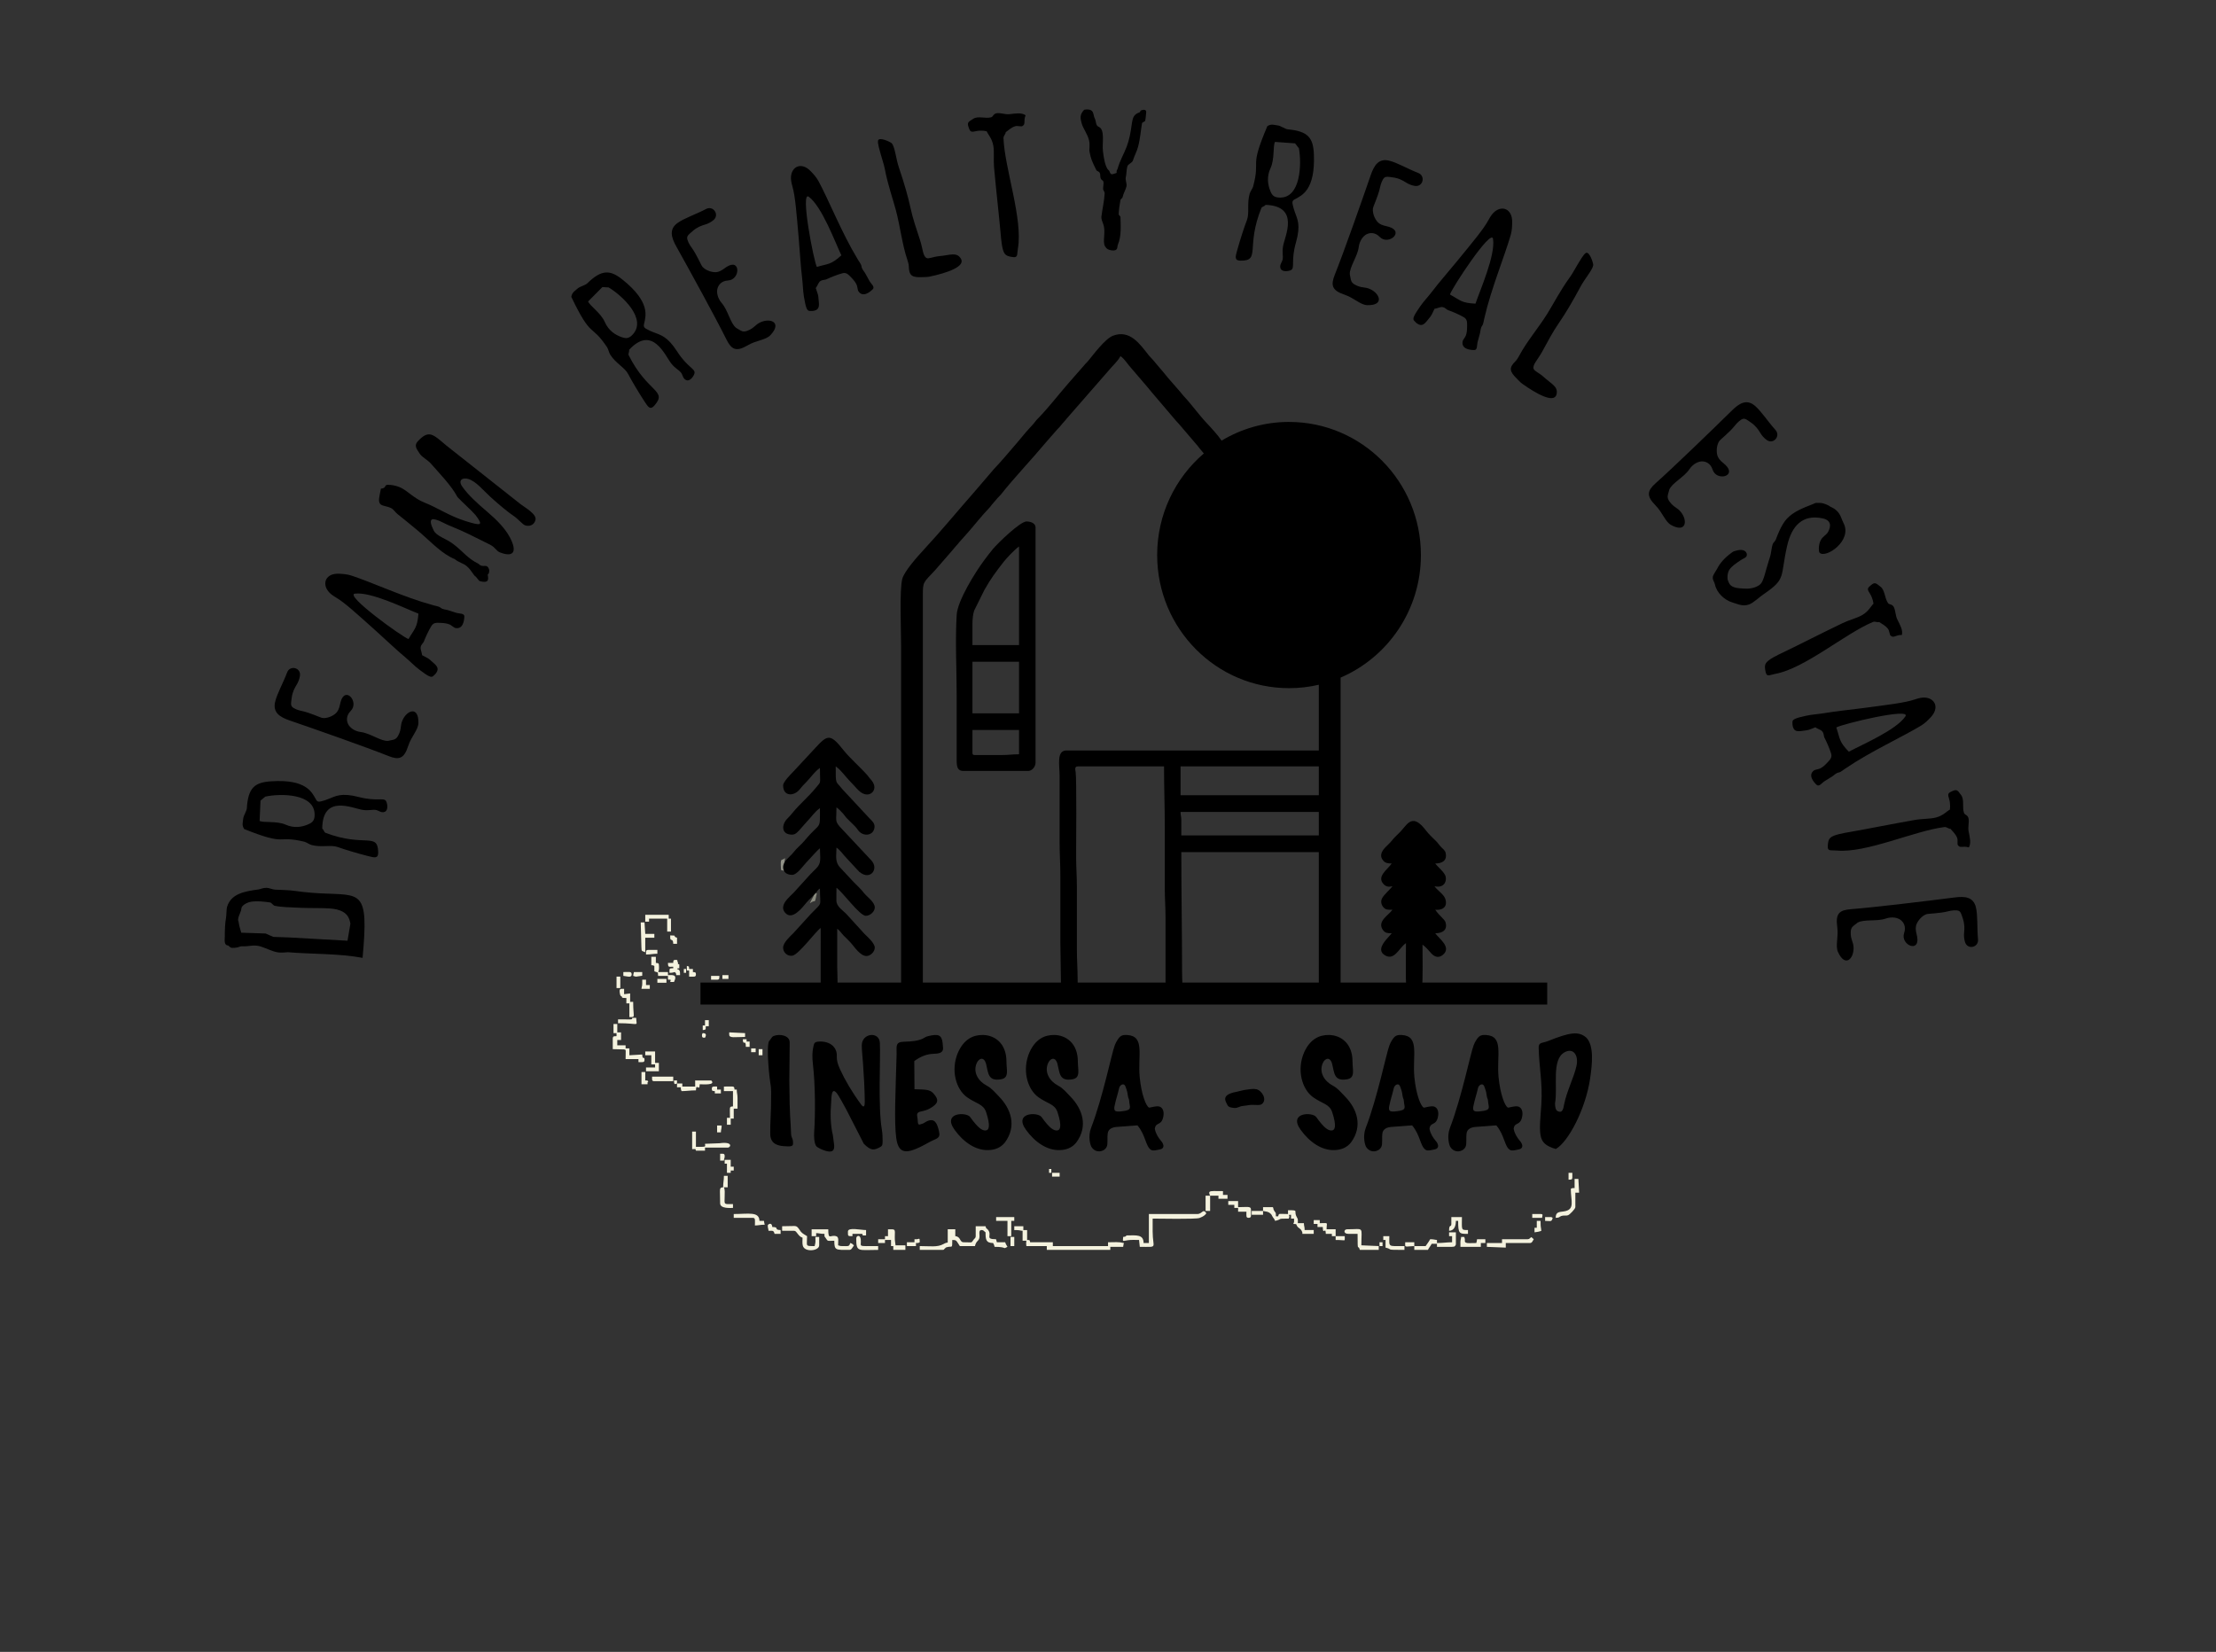 <svg width="224" height="167" viewBox="0 0 224 167" fill="none" xmlns="http://www.w3.org/2000/svg">
<rect x="0" y="0" width="224" height="167" fill="#333333" stroke="none"/>
<path fill-rule="evenodd" clip-rule="evenodd" d="M80.43 87.751L79.219 87.779L79.349 86.742C79.011 87.121 78.855 86.515 78.951 87.954C79.259 88.018 79.302 88.106 79.595 88.052C80.115 87.957 80.209 87.868 80.43 87.751Z" fill="#919287"/>
<path fill-rule="evenodd" clip-rule="evenodd" d="M86.532 91.635C87.037 92.046 86.512 92.02 87.663 92.082C88.204 90.924 88.191 91.466 87.586 90.762L87.675 91.745L86.532 91.635Z" fill="black"/>
<path fill-rule="evenodd" clip-rule="evenodd" d="M86.856 87.685C87.334 88.029 86.058 88.373 87.869 87.933C87.97 87.477 88.103 88.016 87.959 87.372C87.846 86.868 87.818 86.922 87.65 86.658L87.677 87.729L86.856 87.685H86.856Z" fill="black"/>
<path fill-rule="evenodd" clip-rule="evenodd" d="M81.861 91.313C82.537 90.837 82.287 91.553 82.564 90.34C81.019 89.332 82.089 90.153 81.69 90.384C82.572 90.369 82.258 90.45 81.861 91.313Z" fill="#898A7E"/>
<path fill-rule="evenodd" clip-rule="evenodd" d="M130.3 42.657C137.662 42.657 143.63 48.682 143.63 56.114C143.63 61.68 140.284 66.456 135.512 68.504V99.334H156.397V101.558H70.806V99.334H91.084V65.215C91.084 63.699 90.912 59.614 91.207 58.516C91.412 57.754 92.723 56.282 93.38 55.573C95.156 53.658 96.819 51.63 98.544 49.669L100.481 47.407C101.315 46.542 102.078 45.589 102.873 44.685L103.637 43.77C103.904 43.449 104.192 43.16 104.468 42.845C104.633 42.657 104.658 42.575 104.847 42.385C105.94 41.283 106.97 39.922 108.001 38.745L109.57 36.955C109.723 36.757 109.821 36.698 109.972 36.517C110.478 35.908 111.708 34.239 112.507 33.94C114.227 33.295 115.222 34.788 116.134 35.938C116.272 36.112 116.399 36.201 116.537 36.375L117.304 37.287C117.591 37.591 117.824 37.929 118.103 38.244L119.277 39.589C119.438 39.771 119.479 39.857 119.658 40.047C120.474 40.913 121.157 41.902 121.975 42.769C122.451 43.274 123.101 43.983 123.484 44.547C125.478 43.347 127.809 42.656 130.3 42.656L130.3 42.657ZM98.298 76.103V73.802H103.007V76.256C102.329 76.256 101.951 76.333 101.26 76.333H98.526C98.351 76.333 98.298 76.279 98.298 76.103ZM98.298 72.116V66.902H103.007V72.116H98.298ZM104.678 73.088L104.678 73.087V72.894L104.678 72.893V53.331C104.678 52.896 104.185 52.718 103.766 52.718C103.115 52.718 100.837 54.939 100.371 55.5C100.039 55.901 99.786 56.237 99.47 56.661C98.616 57.808 96.793 60.708 96.706 62.15C96.543 64.83 96.703 67.528 96.703 70.275L96.703 76.486C96.702 77.245 96.64 77.943 97.387 77.943H103.918C104.338 77.943 104.678 77.501 104.678 77.099V73.088V73.088ZM98.298 65.215V63.069C98.298 62.642 98.353 62.034 98.478 61.717L99.517 59.621C100.177 58.465 100.615 57.884 101.444 56.813C101.735 56.437 102.597 55.525 103.007 55.248V65.215H98.298ZM133.309 69.227C132.342 69.453 131.335 69.572 130.3 69.572C122.938 69.572 116.97 63.547 116.97 56.114C116.97 51.997 118.802 48.313 121.687 45.844C121.564 45.71 121.463 45.56 121.329 45.414C121.184 45.257 121.188 45.227 121.059 45.073L119.161 42.85C119.047 42.715 118.976 42.666 118.868 42.532L116.481 39.728C116.277 39.462 116.166 39.368 115.961 39.102L114.342 37.211C113.977 36.825 113.7 36.301 113.259 36.003C112.953 36.587 112.468 36.952 112.056 37.471L107.823 42.323C107.596 42.62 107.456 42.727 107.228 43.025C107.095 43.198 107.036 43.234 106.898 43.382L105.687 44.767C104.25 46.493 102.571 48.234 101.195 49.969C101.077 50.118 100.988 50.18 100.862 50.323L100.261 51.02C100.139 51.174 100.142 51.199 99.989 51.358C99.233 52.141 98.573 53.001 97.861 53.81L96.963 54.821C96.735 55.118 96.595 55.225 96.367 55.523L94.558 57.606C93.304 58.959 93.285 58.769 93.285 60.232L93.286 99.335H107.242L107.184 95.271C107.184 93.022 107.184 90.773 107.184 88.524C107.184 87.3 107.108 86.352 107.108 85.15V78.403C107.108 77.393 106.769 75.873 107.791 75.873H133.309V69.228L133.309 69.227ZM133.309 99.334H119.517C119.506 98.992 119.487 98.647 119.487 98.337C119.487 94.191 119.411 90.291 119.411 86.147H133.309V99.334ZM117.815 99.334H108.935C108.933 99.233 108.931 99.13 108.931 99.028C108.931 97.954 108.855 97.084 108.855 95.96C108.855 93.865 108.855 91.769 108.855 89.673C108.855 88.55 108.779 87.705 108.779 86.606C108.779 85.543 108.838 78.71 108.73 78.059C108.684 77.779 108.617 77.483 108.931 77.483H117.664C117.664 79.618 117.74 81.529 117.74 83.616C117.74 85.686 117.741 87.757 117.74 89.827C117.74 90.866 117.816 91.721 117.816 92.817V99.104C117.816 99.18 117.816 99.257 117.815 99.334H117.815ZM133.309 77.483V80.396H119.335V77.483H133.309ZM133.309 82.083V84.46H119.411V82.926C119.411 82.501 119.335 82.472 119.335 82.083H133.309Z" fill="black"/>
<path fill-rule="evenodd" clip-rule="evenodd" d="M98.068 112.932C97.689 112.401 95.217 112.45 96.493 114.222C97.4 115.481 98.628 116.313 99.902 116.274C100.57 116.254 101.15 116.037 101.58 115.504C102.816 113.823 102.168 112.079 100.999 110.877C100.569 110.434 100.246 110.02 99.743 109.755C98.891 109.307 98.313 108.406 98.738 107.459C98.945 106.999 99.476 106.768 99.681 107.584C99.908 108.489 99.859 109.345 101.198 109.111C102.034 108.965 101.736 108.161 101.736 107.331C101.736 105.445 100.521 104.659 99.375 104.634C98.376 104.613 97.455 105.051 96.85 106.377C96.07 108.153 96.622 110.132 97.764 110.936C98.662 111.581 99.407 111.6 99.683 112.444C100.153 113.878 99.965 114.294 99.594 114.291C99.277 114.288 98.878 114.067 98.068 112.932L98.068 112.932ZM125.757 110.199C125.561 110.228 125.202 110.344 124.947 110.391C123.313 110.693 123.947 111.412 124.056 111.686C124.174 111.983 124.573 111.982 124.684 112.003C125.088 112.078 125.206 111.842 125.71 111.798C125.896 111.782 126.068 111.755 126.228 111.727C126.731 111.638 127.308 111.807 127.551 111.622C128.123 111.186 127.569 110.239 126.981 110.115C126.663 110.048 126.238 110.126 125.757 110.199L125.757 110.199ZM148.919 112.148C148.916 112.128 148.916 112.112 148.914 112.097C148.899 111.981 148.919 111.92 148.941 111.808C149.08 111.107 149.253 110.662 149.402 109.996C149.472 109.683 149.924 109.373 150.079 109.951C150.13 110.139 150.219 110.25 150.283 110.774C150.313 111.015 150.407 111.108 150.413 111.275C150.435 111.899 150.813 112.23 149.724 112.341L149.437 112.372C149.162 112.378 148.961 112.37 148.919 112.147V112.148ZM140.409 112.148C140.406 112.128 140.406 112.112 140.404 112.097C140.389 111.981 140.409 111.92 140.431 111.808C140.57 111.107 140.743 110.662 140.892 109.996C140.962 109.683 141.414 109.373 141.569 109.951C141.62 110.139 141.709 110.25 141.773 110.774C141.803 111.015 141.897 111.108 141.903 111.275C141.925 111.899 142.303 112.23 141.214 112.341L140.927 112.372C140.652 112.378 140.451 112.37 140.409 112.147V112.148ZM158.147 106.387C159.043 105.89 159.59 106.689 159.356 107.762C159.104 108.916 158.373 110.311 158.105 111.652C158.026 112.047 157.965 112.598 157.439 112.326C157.205 112.204 157.191 111.779 157.187 111.534C157.49 109.873 156.797 107.137 158.147 106.387ZM155.533 105.94C155.585 107.983 155.941 109.452 155.802 111.66C155.727 112.865 155.586 114.015 155.725 114.779C155.856 115.496 156.231 115.854 157.264 116.162C158.548 115.437 160.277 112.102 160.73 109.061C160.959 107.519 161.134 105.733 160.359 104.909C159.565 104.218 158.689 104.367 156.485 105.244C155.88 105.485 155.518 105.342 155.533 105.94ZM138.096 115.959C138.519 116.613 139.34 116.475 139.614 115.977C139.79 115.658 139.653 115.087 139.746 114.531C139.786 114.33 139.943 113.998 140.601 113.934L142.741 113.774C143.583 114.76 143.559 115.904 144.116 116.249C144.321 116.376 144.609 116.285 145.038 116.198C145.436 116.117 145.494 115.755 145.113 115.323C144.852 115.028 144.594 114.588 144.517 114.207C144.496 114.103 144.49 114.15 144.506 114.058C144.623 113.396 145.208 113.858 145.371 112.802C145.448 112.308 145.261 111.802 144.705 111.845C144.274 111.878 143.977 112.008 143.909 111.974C143.62 111.83 143.145 110.687 142.97 108.907C142.755 106.712 143.534 104.745 141.709 104.638C141.175 104.607 140.987 104.724 140.717 105.149C140.588 105.35 140.553 105.421 140.453 105.668C140.147 106.422 139.249 110.924 138.058 114.02C137.714 114.914 137.984 115.785 138.096 115.959H138.096ZM133.049 112.932C132.67 112.401 130.198 112.45 131.474 114.222C132.381 115.481 133.609 116.313 134.883 116.274C135.551 116.254 136.131 116.037 136.561 115.504C137.797 113.823 137.149 112.079 135.98 110.877C135.55 110.434 135.227 110.02 134.724 109.755C133.872 109.307 133.294 108.406 133.719 107.459C133.926 106.999 134.457 106.768 134.662 107.584C134.888 108.489 134.84 109.345 136.178 109.111C137.015 108.965 136.717 108.161 136.717 107.331C136.717 105.445 135.502 104.659 134.356 104.634C133.357 104.613 132.436 105.051 131.831 106.377C131.051 108.153 131.603 110.132 132.745 110.936C133.643 111.581 134.388 111.6 134.664 112.444C135.134 113.878 134.945 114.294 134.575 114.291C134.258 114.288 133.859 114.067 133.049 112.932L133.049 112.932ZM146.606 115.959C147.028 116.613 147.85 116.475 148.124 115.977C148.3 115.658 148.163 115.087 148.256 114.531C148.296 114.33 148.453 113.998 149.111 113.934L151.251 113.774C152.093 114.76 152.068 115.904 152.626 116.249C152.83 116.376 153.119 116.285 153.548 116.198C153.946 116.117 154.003 115.755 153.623 115.323C153.362 115.028 153.104 114.588 153.027 114.207C153.006 114.103 153 114.15 153.016 114.058C153.133 113.396 153.717 113.858 153.881 112.802C153.958 112.308 153.771 111.802 153.215 111.845C152.784 111.878 152.487 112.008 152.419 111.974C152.13 111.83 151.655 110.687 151.48 108.907C151.265 106.712 152.044 104.745 150.219 104.638C149.685 104.607 149.497 104.724 149.226 105.149C149.098 105.35 149.063 105.421 148.963 105.668C148.657 106.422 147.759 110.924 146.568 114.02C146.224 114.914 146.494 115.785 146.606 115.959H146.606ZM112.645 112.148C112.641 112.128 112.642 112.112 112.64 112.097C112.624 111.981 112.644 111.92 112.666 111.808C112.806 111.107 112.978 110.662 113.128 109.996C113.198 109.683 113.65 109.373 113.805 109.951C113.855 110.139 113.944 110.25 114.009 110.774C114.038 111.015 114.133 111.108 114.139 111.275C114.161 111.899 114.539 112.23 113.45 112.341L113.163 112.372C112.888 112.378 112.687 112.37 112.645 112.147V112.148ZM110.332 115.959C110.754 116.613 111.576 116.475 111.85 115.977C112.026 115.658 111.889 115.087 111.981 114.531C112.022 114.33 112.178 113.998 112.837 113.934L114.977 113.774C115.818 114.76 115.794 115.904 116.352 116.249C116.556 116.376 116.845 116.285 117.274 116.198C117.671 116.117 117.729 115.755 117.348 115.323C117.088 115.028 116.83 114.588 116.753 114.207C116.731 114.103 116.725 114.15 116.742 114.058C116.859 113.396 117.443 113.858 117.607 112.802C117.684 112.308 117.497 111.802 116.94 111.845C116.51 111.878 116.212 112.008 116.144 111.974C115.855 111.83 115.38 110.687 115.206 108.907C114.99 106.712 115.769 104.745 113.944 104.638C113.411 104.607 113.223 104.724 112.952 105.149C112.824 105.35 112.789 105.421 112.689 105.668C112.382 106.422 111.485 110.924 110.293 114.02C109.949 114.914 110.219 115.785 110.332 115.959H110.332ZM79.964 114.596C79.912 112.931 79.822 113.374 79.786 109.243C79.78 108.713 79.828 106.645 79.824 105.384C79.822 104.676 78.821 104.494 78.21 104.734C77.974 104.826 77.914 105.115 77.742 105.238C77.427 105.886 77.796 109.138 77.869 109.511C77.992 110.142 77.934 110.729 77.943 111.124C77.963 111.988 77.835 113.888 77.859 114.393C77.802 115.446 78.26 115.881 79.62 115.895C80.158 115.907 80.188 115.788 80.157 115.398C80.131 115.059 79.977 115.017 79.964 114.596ZM84.557 110.486C84.802 110.773 85.236 111.619 85.55 112.178L87.317 115.633C88.031 116.348 88.331 116.278 88.838 116.036C89.178 115.874 89.216 115.803 89.218 115.36C89.219 115.02 89.205 114.572 89.144 114.226C88.734 111.881 89.025 106.994 88.939 105.425C88.874 104.245 87.131 104.433 87.112 105.666C87.106 106.129 87.184 106.76 87.239 107.551C87.328 108.833 87.405 110.112 87.414 111.434C87.416 111.841 87.306 112.021 87.056 111.681C86.12 110.404 85.41 109.191 84.913 108.104C84.678 107.592 84.563 107.167 84.586 106.779C84.634 105.928 83.963 105.253 82.826 105.3C82.297 105.322 82.282 105.465 82.191 105.962C82.116 106.371 82.084 106.837 82.171 107.579C82.416 109.686 82.424 112.665 82.298 114.451C82.269 114.863 82.288 115.655 82.548 115.914C82.626 115.991 83.043 116.241 83.494 116.36C83.95 116.48 84.374 116.48 84.322 115.786L84.191 114.779C83.941 113.757 83.921 112.585 84.019 111.375C84.047 111.002 84.031 109.87 84.557 110.487L84.557 110.486ZM95.311 105.798C95.264 104.831 95.084 104.514 94.18 104.673C94.078 104.691 93.966 104.715 93.844 104.745C93.534 104.822 93.53 104.878 93.273 105.003C92.824 105.222 92.163 105.301 91.378 105.316C90.448 105.335 90.653 105.818 90.632 106.572C90.528 110.315 90.371 113.426 90.595 115.058C90.852 116.928 91.873 116.625 94.003 115.437C94.607 115.1 95.087 115.13 94.926 114.411C94.749 113.618 94.511 112.959 93.666 113.375C93.477 113.468 93.388 113.578 93.188 113.62C92.985 113.663 92.773 113.876 92.766 113.281C92.763 113.056 92.672 112.742 92.712 112.622C92.826 112.272 93.335 112.454 94.055 112.028C94.81 111.581 94.99 111.217 94.318 110.506C93.964 110.13 93.491 110.155 92.438 110.119C92.432 109.171 92.426 108.223 92.419 107.274C93.107 106.772 93.698 106.567 94.338 106.54C94.891 106.517 95.426 106.484 95.311 105.797L95.311 105.798ZM105.284 112.932C104.906 112.401 102.433 112.45 103.71 114.222C104.616 115.481 105.844 116.313 107.118 116.274C107.787 116.254 108.366 116.037 108.797 115.504C110.032 113.823 109.384 112.079 108.216 110.877C107.786 110.434 107.462 110.02 106.959 109.755C106.108 109.307 105.529 108.406 105.954 107.459C106.161 106.999 106.692 106.768 106.897 107.584C107.124 108.489 107.075 109.346 108.414 109.112C109.25 108.965 108.953 108.161 108.953 107.331C108.953 105.445 107.738 104.659 106.592 104.634C105.593 104.613 104.671 105.051 104.067 106.377C103.287 108.153 103.839 110.132 104.98 110.936C105.878 111.582 106.623 111.6 106.899 112.444C107.369 113.879 107.181 114.295 106.81 114.291C106.493 114.288 106.094 114.067 105.284 112.932L105.284 112.932Z" fill="black"/>
<path fill-rule="evenodd" clip-rule="evenodd" d="M75.54 33.441C75.317 33.524 75.109 33.554 74.871 33.42C74.685 33.315 74.464 33.188 74.416 33.152C73.842 32.723 73.579 31.356 72.965 30.651C72.506 30.125 72.434 29.538 72.515 29.204C72.601 28.844 72.903 28.392 73.593 28.356C74.847 28.291 74.888 26.074 73.456 26.976C73.103 27.199 72.935 27.407 72.489 27.501C72.125 27.578 71.388 27.401 71.01 26.975C70.861 26.809 70.43 25.729 69.891 25.003C69.693 24.737 69.451 24.301 69.46 24.033C69.467 23.805 69.692 23.646 70.002 23.372C70.459 22.968 70.887 22.815 71.286 22.698C71.561 22.617 71.853 22.474 72.114 22.257C72.766 21.714 72.098 20.747 71.374 21.128C70.321 21.681 69.164 22.052 68.48 22.549C67.617 23.176 67.849 23.999 68.362 24.917C69.762 27.424 72.329 32.101 73.432 34.322C73.94 35.343 74.414 35.593 75.562 34.92C76.49 34.377 77.401 34.395 77.888 33.873C79.054 32.615 77.921 32.135 76.92 32.56C76.308 32.82 76.283 33.162 75.54 33.441ZM112.969 17.072L112.878 17.255C112.847 17.317 112.904 17.478 112.848 17.493C112.476 17.59 112.291 17.767 112.164 17.356C112.111 17.183 112.015 17.198 111.963 17.101C111.697 16.706 111.585 16.042 111.489 15.299C111.384 14.483 111.732 13.098 111.05 12.816C110.739 12.687 110.814 12.249 110.663 11.977C110.446 11.587 110.69 10.937 109.596 11.092C109.114 11.601 109.196 11.957 109.347 12.498C109.485 12.99 109.939 13.565 110.087 14.2C110.197 14.675 110.08 15.077 110.134 15.345C110.288 16.109 110.355 16.244 110.811 17.179C110.886 17.332 111.068 17.291 111.172 17.49C111.275 17.687 111.112 18.06 111.469 18.261C111.641 18.358 111.479 18.925 111.508 19.127C111.531 19.287 111.672 19.381 111.663 19.544C111.618 20.359 111.427 21.12 111.329 21.93C111.308 22.107 111.443 22.467 111.506 22.625C111.822 23.417 111.412 24.396 111.696 24.894C111.839 25.144 112.027 25.273 112.381 25.314C113.056 25.391 112.902 24.965 113 24.732C113.369 23.856 113.279 22.819 113.262 21.95C113.259 21.841 113.077 21.763 113.082 21.644C113.098 21.23 113.16 20.754 113.255 20.238C113.28 20.104 113.447 20.068 113.476 19.93C113.556 19.541 113.77 19.245 113.872 18.823C113.921 18.62 113.742 18.163 113.794 17.954C113.88 17.604 113.857 17.169 113.956 16.819C114.018 16.595 114.447 16.458 114.514 16.238C114.66 15.762 114.91 15.32 115.034 14.862C115.265 14.004 115.312 13.168 115.439 12.458C115.457 12.354 115.728 12.308 115.753 12.211C115.823 11.945 115.831 11.622 115.86 11.364C115.893 11.066 115.604 11.055 115.328 11.164C115.288 11.18 115.233 11.343 115.191 11.358C114.317 11.662 114.525 12.214 114.208 13.722C114.117 14.16 114.007 14.516 113.888 14.829C113.585 15.632 113.225 16.158 112.969 17.072H112.969ZM97.996 13.094C98.162 13.511 98.544 13.215 99.062 13.211C99.368 13.208 99.467 13.214 99.736 13.27C99.899 13.642 100.276 13.986 100.409 14.743C100.517 15.354 100.412 16.155 100.481 16.918C100.692 19.256 101.008 22.017 101.126 23.382C101.212 24.367 101.29 25.273 101.557 25.643C101.72 25.868 102.007 25.947 102.412 25.993C102.922 26.05 102.788 25.713 102.892 25.12C103.413 22.143 101.563 17.06 101.435 13.985C101.423 13.704 101.641 13.616 101.658 13.369C101.918 13.182 102.226 12.875 102.632 12.758C102.845 12.697 103.231 12.816 103.336 12.755C103.726 12.528 103.418 12.261 103.671 11.652C103.235 11.36 102.713 11.472 102.029 11.544C101.623 11.587 101.171 11.4 100.774 11.444C100.412 11.484 100.388 11.806 100.19 11.858C99.581 12.017 98.891 11.696 98.393 11.999C97.767 12.38 97.727 12.414 97.996 13.094L97.996 13.094ZM93.217 28.018C93.46 28.008 93.728 28.016 93.996 27.96C95.666 27.607 97.633 26.959 97.129 26.145C96.68 25.446 96.06 25.797 94.91 25.901C94.31 25.955 93.885 26.199 93.654 26.08C93.282 25.889 93.291 25.167 92.999 24.268C92.638 23.157 92.272 22.121 92.043 21.044C91.8 19.907 91.387 18.479 90.884 16.997C90.554 16.025 90.476 14.918 90.16 14.502C90.061 14.371 88.866 13.8 88.757 14.21C88.687 14.475 88.938 15.257 89.035 15.624C89.159 16.093 89.353 16.616 89.447 17.117C89.729 18.625 90.306 20.294 90.55 21.216C91.016 22.975 91.19 24.723 91.724 26.285C91.781 26.452 91.86 26.735 91.864 26.919C91.884 27.901 92.221 28.059 93.217 28.018L93.217 28.018ZM82.57 26.985C82.247 26.378 80.87 19.237 81.754 19.89C83.088 20.88 84.419 24.5 85.048 25.814C83.968 26.792 83.738 26.639 82.57 26.985ZM82.759 30.424C82.715 30.038 82.749 29.938 82.59 29.499C82.558 29.412 82.49 29.228 82.459 29.119C82.574 29.004 82.741 28.572 82.854 28.474C83.135 28.232 83.315 28.345 83.561 28.228C83.991 28.023 84.621 27.772 85.128 27.634C85.528 27.524 85.711 27.705 86.019 28.022C86.347 28.361 86.488 28.557 86.606 28.824C86.652 28.927 86.707 29.352 86.761 29.434C87.209 30.12 87.936 29.527 88.218 29.245C88.47 28.994 88.056 28.712 87.88 28.392C87.764 28.181 87.635 27.951 87.456 27.624C87.352 27.433 87.119 27.218 87.083 26.935C87.051 26.68 86.823 26.448 86.663 26.146C85.145 23.66 83.737 20.153 82.739 18.317C82.516 17.907 82.217 17.589 81.952 17.312C81.04 16.357 80.049 16.802 79.958 17.843C79.933 18.126 79.984 18.444 80.094 18.827C80.395 19.876 80.502 21.428 80.741 24.144C80.873 25.64 80.926 26.868 81.08 28.107C81.156 28.723 81.16 29.402 81.265 30.005C81.446 31.04 81.547 31.455 81.863 31.436C81.949 31.431 82.144 31.465 82.376 31.391C82.76 31.268 82.826 31.009 82.759 30.424V30.424ZM61.52 29.057C62.888 29.873 65.435 32.235 63.952 33.824C63.58 34.223 63.315 34.246 62.854 34.09C62.199 33.868 61.511 33.421 61.136 32.555C60.746 31.652 59.626 30.923 59.448 30.477L60.891 29.024L61.52 29.057ZM66.151 40.997C67.509 39.437 65.459 39.729 63.543 35.9C63.484 35.783 63.643 35.5 63.584 35.375C65.974 32.786 67.229 35.979 67.872 36.772C68.27 37.263 68.583 37.364 68.834 37.666C69.027 37.899 69.021 38.318 69.402 38.442C69.779 38.564 70.163 37.979 70.206 37.714C70.279 37.269 69.466 37.12 68.457 35.547C68.204 35.154 67.969 34.848 67.746 34.607C66.903 33.695 66.294 33.795 65.359 33.265C64.986 33.083 65.083 32.856 65.113 32.711C65.26 31.983 65.799 30.581 62.953 28.29C61.686 27.27 60.835 27.209 59.351 28.655C59.164 28.837 58.602 28.971 58.401 29.157C58.109 29.428 57.833 29.534 57.749 30.013C59.827 34.354 59.706 32.625 61.37 35.111C61.482 35.278 61.555 35.65 61.686 35.857C62.235 36.728 63.15 37.15 63.496 37.814C63.846 38.484 64.491 39.576 65.135 40.568C65.509 41.144 65.721 41.49 66.151 40.997H66.151Z" fill="black"/>
<path fill-rule="evenodd" clip-rule="evenodd" d="M40.258 74.356C40.147 74.569 40.011 74.731 39.745 74.791C39.538 74.838 39.289 74.893 39.229 74.899C38.519 74.965 37.419 74.124 36.496 74.012C35.807 73.929 35.365 73.54 35.205 73.236C35.032 72.91 34.958 72.37 35.448 71.878C36.34 70.985 34.906 69.306 34.435 70.943C34.319 71.346 34.331 71.614 34.061 71.984C33.84 72.287 33.175 72.651 32.611 72.589C32.391 72.564 31.356 72.05 30.475 71.872C30.152 71.806 29.684 71.645 29.513 71.439C29.368 71.265 29.431 70.995 29.481 70.582C29.554 69.973 29.771 69.571 29.991 69.215C30.143 68.969 30.267 68.666 30.318 68.329C30.445 67.485 29.309 67.215 29.021 67.985C28.601 69.107 27.984 70.162 27.803 70.993C27.574 72.042 28.29 72.499 29.278 72.837C31.979 73.763 36.98 75.521 39.27 76.433C40.322 76.852 40.84 76.718 41.252 75.444C41.584 74.415 42.275 73.815 42.293 73.098C42.331 71.375 41.17 71.781 40.705 72.772C40.42 73.377 40.628 73.649 40.258 74.356ZM47.044 52.675C45.416 52.165 44.197 51.315 42.943 50.826C41.764 50.367 41.109 49.497 40.297 49.212C39.92 49.079 39.552 49.006 39.179 49.016C38.811 49.025 39.097 49.354 38.506 49.401C38.341 50.237 38.207 50.652 38.424 50.937C38.601 51.171 39.089 51.147 39.552 51.377C39.784 51.492 39.949 51.791 40.188 51.976C40.564 52.266 41.298 52.872 42.18 53.6C43.162 54.41 44.383 55.706 45.474 56.289C45.977 56.558 45.878 56.46 45.968 56.531C46.404 56.878 46.833 56.951 47.149 57.213C47.705 57.673 47.866 58.211 48.097 58.298C48.45 58.705 48.351 58.757 48.808 58.813C49.322 58.876 49.401 58.645 49.308 58.159C49.272 57.97 49.451 58.16 49.456 57.633C49.231 56.851 48.835 57.504 48.383 57.009C47.186 56.402 46.895 55.822 45.831 55.011C45.037 54.405 44.127 54.225 43.831 53.616C43.554 53.045 43.421 52.58 43.707 52.497C43.87 52.45 44.345 52.614 44.564 52.73C45.376 53.16 46.377 53.497 47.304 53.961C47.824 54.222 48.958 54.767 49.54 55.068C50.119 55.367 50.136 55.693 50.552 55.853C51.981 56.399 52.277 55.713 51.536 54.319C51.058 53.421 50.221 52.566 49.312 51.792C48.248 50.886 47.312 50.037 46.723 49.187C46.265 48.529 46.77 48.243 47.354 48.427C48.135 48.672 48.863 49.589 49.564 50.227C50.438 51.022 51.314 51.758 52.047 52.25C52.321 52.434 52.843 53.036 53.083 53.112C53.514 53.25 53.992 53.096 54.128 52.569C54.282 51.974 53.039 51.3 52.614 50.964L45.11 45.034C43.77 43.916 43.369 43.4 42.242 44.603C41.869 45.002 42.053 45.316 42.358 45.763C42.39 45.81 42.424 45.859 42.458 45.909C42.67 46.22 43.246 46.514 43.542 46.853C44.406 47.845 45.653 49.114 46.24 50.249C46.793 50.841 47.574 51.511 48.07 52.074C48.928 53.204 48.586 53.149 47.043 52.675L47.044 52.675ZM24.387 94.294C24.345 94.094 24.197 93.685 24.174 93.511C24.085 92.817 24.021 93.252 24.097 92.778C24.118 92.646 24.353 92.124 24.363 92.052C24.389 91.873 24.419 91.713 24.489 91.631C24.713 91.371 25.084 91.2 25.454 91.15C25.985 91.08 26.625 91.138 27.306 91.236C27.432 91.254 27.632 91.543 27.757 91.57C28.453 91.72 29.359 91.726 30.027 91.762C31.635 91.848 33.213 91.74 34.039 91.944C34.981 92.176 35.306 92.662 35.42 93.389L35.127 95.105L29.163 94.771L27.63 94.719L26.845 94.376L24.387 94.294H24.387ZM23.015 95.579C23.165 95.59 23.198 95.813 23.464 95.828C23.575 95.835 23.839 95.823 24.008 95.781C24.2 95.734 24.302 95.658 24.459 95.667C25.169 95.712 25.672 95.455 26.395 95.702C27.021 95.915 27.519 96.185 28.04 96.274C28.49 96.351 29.003 96.26 29.099 96.268C31.617 96.476 34.156 96.382 36.651 96.836C37.288 89.89 36.517 90.525 32.414 90.317C31.861 90.289 31.247 90.245 30.568 90.166C30.353 90.141 30.131 90.112 29.902 90.079C29.108 89.964 28.353 89.98 27.798 89.942C27.536 89.925 27.173 89.754 26.955 89.757C26.482 89.765 26.421 89.882 26.131 89.921C24.715 90.116 23.357 90.343 22.951 91.686C22.891 91.887 22.889 92.555 22.845 92.794C22.746 93.342 22.724 93.985 22.722 94.718C22.721 94.965 22.623 95.549 23.015 95.579V95.579ZM41.293 64.608C40.645 64.39 34.788 60.153 35.874 60.016C37.517 59.81 40.948 61.519 42.298 62.038C42.178 63.499 41.907 63.546 41.293 64.608L41.293 64.608ZM43.769 66.976C43.475 66.726 43.432 66.63 43.017 66.422C42.935 66.38 42.76 66.294 42.664 66.236C42.669 66.072 42.497 65.643 42.513 65.493C42.552 65.122 42.76 65.08 42.859 64.825C43.032 64.377 43.32 63.758 43.594 63.306C43.81 62.949 44.066 62.953 44.506 62.971C44.975 62.99 45.21 63.034 45.478 63.147C45.582 63.19 45.911 63.46 46.006 63.483C46.798 63.671 46.924 62.736 46.937 62.336C46.949 61.979 46.457 62.06 46.111 61.95C45.882 61.877 45.633 61.799 45.28 61.685C45.074 61.619 44.758 61.623 44.541 61.443C44.343 61.28 44.02 61.27 43.698 61.16C40.904 60.406 37.495 58.831 35.52 58.189C35.079 58.045 34.646 58.021 34.265 58.003C32.953 57.942 32.535 58.952 33.177 59.772C33.351 59.995 33.604 60.191 33.945 60.393C34.877 60.947 36.01 62.001 38.031 63.81C39.145 64.806 40.018 65.662 40.972 66.456C41.447 66.852 41.912 67.342 42.398 67.708C43.233 68.335 43.589 68.567 43.807 68.334C43.866 68.271 44.031 68.16 44.148 67.946C44.344 67.59 44.216 67.356 43.769 66.976L43.769 66.976ZM26.818 80.535C28.372 80.202 31.831 80.202 31.803 82.385C31.796 82.934 31.616 83.132 31.173 83.331C30.541 83.615 29.736 83.755 28.879 83.374C27.986 82.975 26.674 83.203 26.243 82.996L26.333 80.941L26.818 80.535ZM38.229 86.167C38.184 84.09 36.869 85.706 32.893 84.194C32.771 84.147 32.699 83.83 32.572 83.779C32.597 80.24 35.66 81.735 36.666 81.88C37.288 81.97 37.586 81.831 37.973 81.881C38.271 81.92 38.548 82.234 38.911 82.065C39.271 81.897 39.161 81.204 39.016 80.979C38.771 80.602 38.073 81.047 36.276 80.578C35.826 80.461 35.447 80.397 35.122 80.372C33.889 80.275 33.508 80.765 32.465 81.013C32.068 81.133 31.988 80.9 31.912 80.772C31.534 80.136 30.991 78.735 27.359 78.992C25.742 79.106 25.075 79.642 24.951 81.72C24.936 81.983 24.612 82.465 24.588 82.739C24.554 83.138 24.422 83.405 24.681 83.815C29.12 85.593 27.873 84.402 30.765 85.096C30.958 85.143 31.262 85.367 31.497 85.43C32.485 85.697 33.441 85.383 34.142 85.635C34.847 85.889 36.054 86.253 37.194 86.544C37.855 86.713 38.243 86.823 38.229 86.167V86.167Z" fill="black"/>
<path fill-rule="evenodd" clip-rule="evenodd" d="M136.974 28.788C136.764 28.674 136.604 28.536 136.547 28.267C136.502 28.057 136.45 27.806 136.444 27.745C136.384 27.028 137.224 25.924 137.342 24.992C137.429 24.297 137.817 23.854 138.119 23.694C138.443 23.522 138.979 23.45 139.462 23.949C140.34 24.855 142.014 23.419 140.396 22.932C139.997 22.812 139.731 22.823 139.366 22.548C139.068 22.323 138.712 21.648 138.778 21.08C138.804 20.858 139.319 19.817 139.502 18.928C139.569 18.603 139.732 18.131 139.938 17.96C140.111 17.815 140.378 17.88 140.787 17.933C141.389 18.012 141.786 18.234 142.137 18.459C142.38 18.613 142.679 18.741 143.012 18.794C143.847 18.928 144.123 17.783 143.362 17.487C142.253 17.056 141.213 16.425 140.391 16.236C139.354 15.998 138.897 16.718 138.554 17.714C137.619 20.433 135.843 25.471 134.924 27.776C134.502 28.835 134.631 29.359 135.89 29.784C136.907 30.126 137.497 30.828 138.207 30.85C139.913 30.901 139.519 29.726 138.541 29.249C137.943 28.958 137.672 29.166 136.974 28.788L136.974 28.788ZM153.313 38.266C153.485 38.439 153.662 38.643 153.885 38.803C155.277 39.798 157.085 40.814 157.334 39.887C157.536 39.079 156.859 38.859 156.002 38.078C155.554 37.671 155.088 37.523 155.017 37.271C154.903 36.866 155.433 36.382 155.887 35.554C156.448 34.531 156.952 33.556 157.579 32.653C158.239 31.701 158.995 30.424 159.729 29.043C160.21 28.138 160.961 27.327 161.049 26.811C161.076 26.648 160.678 25.375 160.306 25.574C160.066 25.702 159.669 26.419 159.468 26.741C159.212 27.152 158.964 27.651 158.664 28.061C157.761 29.295 156.942 30.858 156.438 31.665C155.478 33.206 154.327 34.524 153.556 35.981C153.473 36.138 153.322 36.389 153.191 36.516C152.491 37.199 152.605 37.556 153.312 38.266H153.313ZM146.566 29.776C146.759 29.115 150.746 23.055 150.92 24.147C151.182 25.797 149.612 29.318 149.146 30.699C147.696 30.63 147.639 30.359 146.566 29.776ZM144.31 32.359C144.547 32.053 144.641 32.006 144.832 31.581C144.87 31.496 144.95 31.317 145.004 31.217C145.166 31.217 145.585 31.028 145.734 31.039C146.102 31.065 146.151 31.274 146.407 31.364C146.856 31.523 147.479 31.791 147.937 32.052C148.298 32.257 148.303 32.516 148.301 32.96C148.299 33.434 148.263 33.673 148.162 33.947C148.122 34.053 147.867 34.395 147.848 34.492C147.69 35.297 148.619 35.391 149.016 35.39C149.37 35.389 149.272 34.896 149.369 34.543C149.433 34.31 149.501 34.055 149.601 33.696C149.66 33.486 149.644 33.167 149.815 32.941C149.969 32.736 149.968 32.41 150.065 32.081C150.712 29.235 152.15 25.739 152.716 23.725C152.842 23.274 152.851 22.836 152.855 22.451C152.869 21.125 151.854 20.74 151.065 21.416C150.851 21.6 150.666 21.862 150.478 22.213C149.962 23.173 148.96 24.354 147.241 26.457C146.294 27.616 145.477 28.528 144.726 29.518C144.351 30.012 143.882 30.498 143.537 31.002C142.946 31.867 142.729 32.234 142.967 32.445C143.032 32.502 143.147 32.665 143.364 32.776C143.723 32.961 143.95 32.824 144.31 32.359L144.31 32.359ZM131.298 14.994C131.585 16.571 131.489 20.062 129.328 19.974C128.785 19.952 128.594 19.765 128.409 19.311C128.145 18.666 128.029 17.849 128.431 16.995C128.85 16.105 128.661 14.775 128.877 14.346L130.91 14.493L131.298 14.994V14.994ZM125.406 26.353C127.463 26.366 125.9 24.994 127.507 21.023C127.556 20.902 127.872 20.837 127.927 20.711C131.43 20.834 129.865 23.884 129.694 24.895C129.588 25.52 129.717 25.824 129.656 26.214C129.609 26.514 129.291 26.784 129.448 27.156C129.604 27.523 130.294 27.432 130.52 27.291C130.901 27.055 130.479 26.338 130.993 24.537C131.122 24.087 131.196 23.706 131.23 23.378C131.359 22.137 130.885 21.739 130.668 20.679C130.56 20.276 130.794 20.201 130.922 20.128C131.562 19.764 132.965 19.255 132.811 15.583C132.743 13.948 132.231 13.259 130.177 13.077C129.917 13.054 129.449 12.714 129.177 12.683C128.783 12.637 128.523 12.497 128.11 12.747C126.226 17.177 127.44 15.951 126.672 18.85C126.621 19.044 126.391 19.345 126.321 19.58C126.03 20.57 126.314 21.543 126.045 22.243C125.774 22.949 125.38 24.157 125.06 25.298C124.875 25.961 124.755 26.349 125.406 26.353L125.406 26.353Z" fill="black"/>
<path fill-rule="evenodd" clip-rule="evenodd" d="M168.745 50.681C168.607 50.484 168.526 50.289 168.594 50.023C168.647 49.814 168.711 49.566 168.734 49.51C168.998 48.841 170.239 48.234 170.758 47.454C171.144 46.872 171.688 46.652 172.029 46.645C172.395 46.638 172.905 46.816 173.116 47.481C173.499 48.688 175.633 48.162 174.402 46.994C174.099 46.706 173.857 46.596 173.653 46.185C173.486 45.849 173.467 45.084 173.778 44.607C173.9 44.419 174.823 43.722 175.381 43.01C175.585 42.75 175.94 42.402 176.2 42.342C176.419 42.291 176.629 42.469 176.971 42.702C177.474 43.045 177.73 43.423 177.945 43.782C178.093 44.031 178.304 44.28 178.578 44.478C179.265 44.976 180.02 44.077 179.471 43.468C178.672 42.581 178.021 41.547 177.37 41.006C176.548 40.324 175.82 40.761 175.072 41.496C173.029 43.504 169.206 47.204 167.361 48.849C166.513 49.605 166.396 50.132 167.333 51.081C168.09 51.848 168.307 52.741 168.931 53.083C170.434 53.9 170.603 52.671 169.94 51.803C169.536 51.272 169.201 51.335 168.745 50.682V50.681ZM176.57 55.982C176.397 55.443 175.722 55.586 175.303 55.723C175.183 55.762 175.084 55.842 174.997 55.906C174.295 56.426 173.834 56.971 173.571 57.501C173.458 57.729 173.178 58.08 173.139 58.316C173.087 58.633 173.303 58.833 173.357 59.1C173.518 59.9 174.288 60.67 175.146 60.918C175.698 61.077 176.17 61.345 176.816 61.104C177.243 60.945 177.817 60.385 178.288 60.063C180.591 58.489 179.923 58.37 180.649 55.185C181.123 53.105 182.246 51.979 184.242 52.408C185.121 52.597 185.101 53.207 184.788 53.777C184.638 54.052 184.29 54.225 184.103 54.512C183.926 54.783 183.857 55.131 183.851 55.474C183.849 55.594 183.869 55.816 183.929 55.879C184.529 56.502 187.298 54.664 186.342 52.867C186.148 52.503 186.078 52.029 185.658 51.631C185.296 51.291 185.123 51.325 184.808 51.09C184.748 51.045 184.451 50.943 184.334 50.904C184.064 50.813 183.854 50.861 183.686 50.843C183.51 50.823 183.485 50.874 183.328 50.931C183.177 50.985 183.029 51.058 182.876 51.116C181.86 51.5 180.951 51.957 180.407 52.705C180.151 53.056 179.923 53.51 179.714 54.015C179.645 54.181 179.578 54.352 179.513 54.527C179.417 54.787 179.265 54.791 179.175 55.059C179.071 55.374 179.029 55.953 178.931 56.261C178.884 56.41 178.837 56.558 178.79 56.703C178.48 57.667 178.284 58.722 177.968 59.037C177.639 59.364 176.988 59.553 176.354 59.508C175.828 59.471 175.155 59.483 174.849 59.069C174.78 58.975 174.719 58.821 174.673 58.705C174.568 58.437 174.628 58.029 174.71 57.796C174.877 57.32 175.567 56.896 176.046 56.575C176.224 56.455 176.658 56.368 176.57 55.981L176.57 55.982ZM197.132 80.085C196.733 80.285 197.057 80.646 197.103 81.166C197.13 81.474 197.132 81.574 197.099 81.849C196.746 82.043 196.436 82.45 195.699 82.646C195.105 82.804 194.306 82.764 193.558 82.895C191.267 83.297 188.567 83.839 187.229 84.069C186.263 84.235 185.376 84.388 185.032 84.687C184.823 84.868 184.768 85.164 184.756 85.575C184.741 86.093 185.063 85.931 185.657 85.987C188.639 86.27 193.506 83.995 196.532 83.617C196.808 83.582 196.912 83.794 197.158 83.791C197.364 84.037 197.691 84.323 197.84 84.722C197.917 84.93 197.831 85.329 197.9 85.43C198.155 85.804 198.394 85.472 199.017 85.677C199.269 85.215 199.116 84.698 198.99 84.016C198.914 83.611 199.062 83.141 198.987 82.746C198.918 82.384 198.597 82.386 198.53 82.191C198.323 81.591 198.584 80.871 198.245 80.394C197.818 79.796 197.781 79.758 197.132 80.084L197.132 80.085ZM188.94 59.322C188.609 59.624 189.017 59.883 189.2 60.372C189.309 60.661 189.337 60.757 189.379 61.031C189.09 61.314 188.9 61.79 188.243 62.179C187.713 62.492 186.933 62.67 186.247 63C184.147 64.01 181.691 65.265 180.464 65.85C179.578 66.272 178.764 66.66 178.513 67.041C178.36 67.273 178.386 67.573 178.484 67.972C178.607 68.475 178.874 68.232 179.461 68.124C182.408 67.587 186.49 64.074 189.303 62.887C189.561 62.779 189.717 62.955 189.953 62.885C190.217 63.066 190.608 63.252 190.857 63.596C190.988 63.776 191.011 64.184 191.104 64.262C191.45 64.553 191.591 64.168 192.246 64.197C192.366 63.683 192.081 63.227 191.777 62.605C191.597 62.235 191.614 61.742 191.436 61.382C191.273 61.053 190.965 61.141 190.848 60.972C190.489 60.45 190.549 59.686 190.095 59.319C189.524 58.858 189.479 58.832 188.94 59.322H188.94ZM185.62 73.547C186.207 73.196 193.216 71.503 192.606 72.422C191.684 73.81 188.158 75.306 186.885 75.997C185.87 74.949 186.012 74.711 185.62 73.547L185.62 73.547ZM182.225 73.885C182.605 73.824 182.706 73.854 183.133 73.674C183.218 73.639 183.397 73.562 183.504 73.526C183.622 73.638 184.057 73.787 184.159 73.898C184.41 74.171 184.306 74.357 184.432 74.6C184.653 75.025 184.928 75.65 185.087 76.155C185.212 76.554 185.041 76.746 184.74 77.07C184.419 77.416 184.232 77.566 183.972 77.697C183.872 77.748 183.454 77.822 183.375 77.879C182.715 78.36 183.332 79.068 183.623 79.341C183.883 79.584 184.144 79.155 184.454 78.963C184.658 78.837 184.88 78.698 185.195 78.503C185.38 78.389 185.584 78.146 185.861 78.097C186.113 78.054 186.332 77.814 186.625 77.64C189.02 76.002 192.431 74.434 194.205 73.348C194.602 73.106 194.904 72.791 195.167 72.512C196.072 71.551 195.589 70.571 194.556 70.523C194.275 70.51 193.962 70.575 193.588 70.702C192.562 71.05 191.032 71.225 188.354 71.582C186.879 71.778 185.666 71.884 184.447 72.092C183.839 72.195 183.168 72.228 182.576 72.36C181.559 72.586 181.152 72.706 181.185 73.024C181.193 73.111 181.168 73.309 181.251 73.539C181.389 73.921 181.648 73.977 182.225 73.885L182.225 73.885ZM187.077 94.225C187.085 93.984 187.136 93.778 187.349 93.607C187.515 93.472 187.715 93.313 187.766 93.282C188.376 92.908 189.729 93.177 190.608 92.869C191.263 92.638 191.829 92.792 192.105 92.994C192.402 93.21 192.704 93.663 192.476 94.322C192.063 95.519 194.081 96.394 193.794 94.714C193.723 94.3 193.595 94.064 193.677 93.612C193.744 93.243 194.184 92.62 194.717 92.427C194.926 92.352 196.079 92.355 196.949 92.125C197.267 92.041 197.758 91.979 198.001 92.088C198.207 92.181 198.268 92.451 198.403 92.845C198.601 93.424 198.58 93.882 198.537 94.299C198.508 94.587 198.528 94.914 198.629 95.24C198.881 96.054 200.02 95.794 199.944 94.974C199.834 93.78 199.93 92.559 199.732 91.732C199.482 90.688 198.64 90.595 197.605 90.728C194.776 91.091 189.517 91.727 187.064 91.921C185.936 92.01 185.528 92.359 185.712 93.687C185.86 94.759 185.5 95.604 185.795 96.256C186.509 97.821 187.377 96.942 187.365 95.846C187.357 95.176 187.053 95.023 187.077 94.224L187.077 94.225Z" fill="black"/>
<path fill-rule="evenodd" clip-rule="evenodd" d="M79.16 79.4C79.16 80.567 80.291 80.503 80.843 79.795C81.084 79.485 81.22 79.351 81.495 79.074C81.947 78.618 82.343 78 82.881 77.636C82.881 79.385 83.039 78.939 82.49 79.618C81.763 80.519 80.886 81.24 80.17 82.106C79.936 82.388 79.858 82.492 79.595 82.753C78.981 83.361 78.943 84.383 80.071 84.383C80.436 84.383 80.691 84.046 80.889 83.828L81.533 83.099C81.989 82.641 82.35 82.059 82.882 81.7C82.882 84.066 82.998 82.972 81.34 84.974C80.969 85.422 80.565 85.702 80.191 86.191C79.851 86.636 79.16 87.039 79.16 87.68C79.16 88.223 79.598 88.447 80.071 88.447C80.584 88.447 81.205 87.489 81.533 87.162C81.854 86.841 82.609 85.947 82.882 85.763C82.882 86.704 83.07 87.238 82.522 87.777C82.297 87.998 82.134 88.167 81.912 88.389L80.206 90.269C79.86 90.622 79.207 91.146 79.16 91.7V91.824C79.172 91.965 79.228 92.108 79.342 92.25C80.059 93.14 81.112 91.742 81.537 91.23C81.843 90.859 82.252 90.564 82.545 90.177C82.706 89.964 82.666 89.972 82.882 89.827C82.882 91.79 83.209 91.092 81.95 92.413L80.204 94.332C79.875 94.662 79.16 95.295 79.16 95.807C79.16 96.301 79.609 96.706 80.107 96.615C80.745 96.498 82.47 94.144 82.957 93.814L82.955 99.719C82.946 101.14 83.993 101.2 84.462 100.623C84.778 100.232 84.628 98.36 84.628 97.801C84.628 96.497 84.628 95.194 84.628 93.89C84.874 94.057 85.073 94.379 85.293 94.6C85.538 94.846 85.79 95.073 86.014 95.329C86.396 95.767 86.969 96.651 87.59 96.651C87.999 96.651 88.425 96.207 88.425 95.807C88.425 95.345 87.667 94.694 87.381 94.409L85.598 92.452C85.212 92.031 84.558 91.676 84.546 91.06C84.538 90.633 84.552 90.181 84.552 89.75C85.158 90.159 86.898 92.587 87.514 92.587C87.96 92.587 88.426 92.158 88.426 91.743C88.426 91.208 87.681 90.699 87.385 90.341C87.153 90.061 87.069 89.951 86.812 89.693C86.584 89.463 86.381 89.277 86.165 89.042L84.988 87.777C84.354 87.144 84.552 86.556 84.552 85.686C84.961 85.963 85.232 86.416 85.596 86.779L86.66 87.929C87.801 89.245 88.995 87.893 88.029 86.93L84.855 83.541C84.388 82.951 84.552 82.996 84.552 81.623C84.803 81.792 85.044 82.053 85.254 82.294C85.397 82.458 85.406 82.513 85.558 82.678C85.679 82.81 85.772 82.893 85.9 83.022C86.127 83.251 86.38 83.473 86.581 83.716C86.712 83.876 86.731 83.951 86.885 84.098C87.384 84.573 88.289 84.465 88.397 83.666C88.454 83.241 88.136 82.98 87.912 82.755L85.116 79.75C84.477 78.915 84.476 79.426 84.476 77.483C85.028 77.856 85.438 78.496 85.899 78.96C86.649 79.713 86.979 80.32 87.666 80.32C88.197 80.32 88.805 79.638 87.989 78.766C87.832 78.599 87.829 78.55 87.684 78.384C87.037 77.641 85.882 76.62 85.3 75.884C83.952 74.178 83.679 74.235 82.444 75.584L80.165 78.037C79.91 78.297 79.16 79.056 79.16 79.399L79.16 79.4Z" fill="black"/>
<path fill-rule="evenodd" clip-rule="evenodd" d="M142.783 83.003H142.946C143.262 83.042 143.642 83.307 144.137 83.956C144.467 84.386 144.802 84.677 145.177 85.053C145.4 85.277 145.46 85.415 145.668 85.631C145.865 85.835 146.072 85.957 146.132 86.242C146.299 87.029 145.746 87.297 145.081 87.297C145.286 87.606 146.04 88.195 146.132 88.619C146.26 89.215 145.878 89.803 145.005 89.597C145.282 90.015 145.932 90.392 146.097 90.874C146.328 91.554 145.969 92.049 145.081 91.974C145.495 92.599 146.026 92.93 146.116 93.233C146.33 93.945 145.912 94.351 145.081 94.351C145.425 94.87 146.765 95.749 145.865 96.522C145.447 96.882 145.021 96.766 144.671 96.375C144.398 96.069 144.107 95.716 143.79 95.501C143.79 96.014 143.848 99.487 143.73 99.811C143.502 100.44 142.354 100.624 142.147 99.613C142.073 99.255 142.119 95.878 142.119 95.348C141.411 95.826 140.968 97.159 139.991 96.577C139.742 96.429 139.632 96.251 139.613 96.059V95.93C139.67 95.324 140.492 94.629 140.676 94.351C140.247 94.351 140.022 94.318 139.822 94.062C139.117 93.158 140.391 92.519 140.752 91.974C140.242 91.974 140.07 91.994 139.816 91.692C139.623 91.463 139.548 91.145 139.695 90.834C139.867 90.47 140.577 89.861 140.752 89.597C140.396 89.681 140.13 89.66 139.878 89.406C139.098 88.618 140.264 87.918 140.676 87.297C140.259 87.297 140.024 87.241 139.825 87.007C139.696 86.856 139.631 86.711 139.613 86.57V86.395C139.683 85.852 140.377 85.39 140.644 85.041C140.988 84.592 141.328 84.348 141.682 83.942C142.041 83.53 142.354 83.057 142.783 83.004V83.003Z" fill="black"/>
<path fill-rule="evenodd" clip-rule="evenodd" d="M98.628 124.973C98.628 125.156 98.545 125.165 98.429 125.312C98.127 125.693 98.413 125.59 97.405 125.59C96.985 125.59 97.138 125.021 96.564 124.973V124.278H95.8V125.436C95.8 125.762 95.847 125.502 95.367 125.771C94.755 126.114 94.02 125.976 92.972 125.976V126.362H95.265C95.475 126.362 95.387 126.31 95.509 126.222C95.659 126.115 95.516 126.145 95.75 126.08C96.247 125.941 96.258 126.303 96.258 125.359C96.706 125.359 96.635 125.391 97.023 125.976H98.552C98.663 125.491 98.878 125.481 98.971 125.242C99.111 124.881 98.819 124.355 99.24 124.355C99.423 124.355 99.464 124.48 99.622 124.587C99.622 125.288 99.647 125.667 100.386 125.667C100.469 125.826 100.492 125.85 100.539 126.053C101.881 126.053 101.308 126.336 101.838 126.053C101.742 125.87 101.662 125.79 101.609 125.59H100.768L100.682 125.284C99.5 125.278 100.333 124.908 99.872 124.334C99.693 124.11 99.71 124.302 99.622 123.97H98.628V124.973H98.628ZM106.042 118.568H106.271V118.182H106.042V118.568ZM69.124 98.35H69.353V97.964H69.124V98.35ZM68.436 109.539V109.231H68.13C68.138 109.591 68.158 109.669 68.436 109.539V109.925C69.059 109.925 68.682 109.863 68.895 110.311C69.369 110.311 69.765 110.234 70.347 110.234C70.365 109.419 70.711 110.432 70.729 109.617C71.006 109.617 72.4 109.743 71.897 109.235L70.27 109.231V109.848H68.971V109.539H68.436H68.436ZM139.445 125.976H139.75V125.59H139.445V125.976ZM70.958 104.678C70.958 104.947 71.111 104.909 71.264 104.909C71.427 104.616 71.375 104.446 71.035 104.446C70.982 104.54 70.958 104.529 70.958 104.678V104.678ZM75.927 106.376H76.385V105.99H75.927V106.376ZM73.022 98.968H73.634V98.582H73.022V98.968ZM76.691 106.684H77.073V106.067H76.691V106.684ZM158.554 119.262C158.798 119.257 158.936 119.288 158.936 119.031V118.568H158.554V119.262ZM156.184 123.429C156.744 123.429 156.844 123.572 156.948 123.121C156.855 123.068 156.867 123.044 156.719 123.044H156.184V123.429H156.184ZM72.487 114.478H72.869C72.877 114.129 72.946 114.172 72.946 113.784H72.487V114.478ZM106.348 118.954H107.112V118.568H106.348V118.954ZM72.793 117.333H73.175C73.201 117.016 73.251 117.161 73.251 116.87C73.251 116.693 73.198 116.639 73.022 116.639H72.793V117.333H72.793ZM71.876 99.045H72.487C72.741 99.045 72.711 98.906 72.716 98.659H71.876V99.045H71.876ZM75.392 105.836H75.774V105.295H75.468V105.064H75.086C75.103 105.817 75.392 104.977 75.392 105.836V105.836ZM66.449 99.353H67.366V98.968H66.449V99.353ZM102.144 125.976H102.526V125.05H102.144V125.976ZM63.009 98.659C63.345 98.687 63.85 98.905 63.85 98.505C63.85 98.19 63.61 98.273 63.009 98.273V98.659ZM71.264 103.675H71.035V104.138C71.365 104.11 71.333 104.094 71.341 103.752H71.646V103.135H71.264V103.675ZM135.011 124.973V125.359C135.26 125.359 135.447 125.367 135.689 125.384C135.995 125.406 135.929 125.43 135.929 124.973H135.011V124.278H134.094C134.094 123.52 134.355 123.661 133.406 123.661V123.352H132.795V123.738H133.177V124.047H133.712C133.712 124.965 134 123.937 134.018 124.741H134.629V124.973H135.011ZM64.003 98.659C64.136 98.691 64.239 98.748 64.309 98.736L64.918 98.646L64.92 98.273H64.079C64.039 98.449 64.02 98.451 64.003 98.659L64.003 98.659ZM142.961 125.976V125.59H142.044C142.044 125.907 141.968 126.024 142.238 126.025C142.35 126.025 142.749 125.976 142.961 125.976V126.362H144.337C144.478 126.092 144.577 126.014 144.719 125.745H145.254V126.053C145.611 126.053 145.968 126.052 146.326 126.055C147.056 126.061 147.041 126.068 147.165 125.822V124.587H146.477V124.973H146.782V125.59C146.254 125.59 145.871 125.667 145.254 125.667V125.359C144.959 125.334 144.953 125.282 144.566 125.282C144.43 125.541 144.265 125.738 144.107 125.976H142.961H142.961ZM154.885 123.121H155.878C155.899 122.868 156.025 122.735 155.725 122.735H154.885V123.121ZM67.748 94.801C67.748 95.209 68.04 94.796 68.054 95.418H68.436V94.801C67.905 94.658 68.579 94.569 67.748 94.569V94.801ZM71.952 110.08C71.952 110.313 72.042 110.293 72.258 110.311V110.543H72.869V110.157H72.487V109.848C72.115 109.848 71.952 109.796 71.952 110.08V110.08ZM127.673 122.426H126.527V122.812H127.673V122.426C128.001 122.503 128.169 122.467 128.413 122.683L128.491 122.758C128.501 122.771 128.515 122.789 128.525 122.802L128.66 123.051C128.669 123.064 128.682 123.082 128.692 123.096C128.701 123.11 128.716 123.126 128.725 123.14L128.792 123.225C128.818 123.264 128.882 123.4 128.896 123.429C129.736 123.232 128.946 123.198 130.272 123.198C130.492 122.735 130.016 122.855 130.501 122.812V123.198H130.807C130.807 123.523 130.839 123.51 130.731 123.738C131.2 123.748 130.936 123.768 131.186 124.05C131.197 124.061 131.214 124.077 131.225 124.088L131.313 124.153C131.424 124.242 131.532 124.31 131.598 124.483C131.659 124.642 131.643 124.523 131.648 124.741H132.795V124.355H131.877C131.877 123.968 131.809 124.01 131.801 123.661H131.189C131.189 123.316 131.233 123.302 131.093 123.064C130.7 122.4 131.389 122.349 130.196 122.349V122.735C129.229 122.735 129.293 122.622 129.202 122.966H128.973C128.973 122.512 128.942 122.633 128.845 122.478C128.642 122.157 128.783 122.284 128.667 122.04H127.673V122.426V122.426ZM62.321 99.894H62.703V98.736H62.321V99.894ZM65.302 96.267V96.499C65.811 96.499 65.964 96.421 66.449 96.421V96.035H65.531C65.355 96.035 65.302 96.089 65.302 96.267L65.302 96.267ZM64.92 99.431C64.92 99.697 64.863 99.73 64.843 99.971H65.684V99.585H65.302V99.045H64.92V99.431H64.92ZM69.43 98.119H69.659V98.736C70.151 98.736 70.347 98.805 70.347 98.505C70.347 98.272 70.257 98.292 70.041 98.273V97.965H69.659C69.634 97.663 69.705 97.731 69.43 97.656V98.119V98.119ZM155.343 124.124H155.114V124.587C155.304 124.571 155.665 124.499 155.802 124.433C155.763 123.959 155.725 124.209 155.725 123.43H155.343V124.124ZM92.666 125.282H92.437V125.59H91.672V125.976H92.589V125.667C92.89 125.661 92.769 125.689 92.972 125.59C92.972 125.059 92.921 125.282 92.666 125.282ZM64.843 109.617H65.455C65.455 109.209 65.455 109.502 65.531 109.386C65.359 109.148 65.581 109.261 65.225 109.231V108.382H64.843V109.617ZM77.608 123.893C77.608 124.159 77.665 124.192 77.685 124.433C78.115 124.433 78.199 124.373 78.296 124.742H78.907V124.356C78.15 124.339 78.844 124.047 78.067 124.047C78.021 123.497 77.608 123.778 77.608 123.893V123.893ZM73.71 104.601C73.71 104.982 74.313 104.833 75.315 104.833V104.447L73.71 104.37V104.601V104.601ZM73.251 117.642H73.481V118.568H73.863V118.337H74.168V117.951H73.863V117.256H73.251V117.642ZM122.323 120.883H121.864V122.426H122.323V120.883H123.164V121.192H124.081V120.806H123.622V120.42C123.317 120.42 122.997 120.408 122.696 120.412C122.235 120.417 122.13 120.477 122.323 120.883H122.323ZM62.474 103.058V103.444C64.742 103.444 64.329 103.845 64.308 102.903H63.926C63.86 103.068 63.937 103.073 63.318 103.061C63.036 103.056 62.755 103.058 62.474 103.058H62.474ZM85.71 124.51C85.71 124.994 85.698 124.973 86.169 124.973V124.742H87.162C87.251 124.963 87.112 124.896 87.545 124.896V124.356C86.983 124.356 85.71 124.041 85.71 124.51V124.51ZM65.913 109.077C65.913 109.255 65.966 109.308 66.143 109.308H68.053V108.845H65.913V109.077L65.913 109.077ZM139.826 125.359H140.056V126.131C140.914 126.332 139.864 126.362 141.966 126.362V125.976C140.249 125.976 140.438 126.113 140.438 124.973H139.826V125.359ZM68.053 97.347H67.519C67.529 97.829 67.592 97.733 68.053 97.733V97.888C67.651 97.897 67.671 97.886 67.671 98.351C67.973 98.351 67.981 98.326 68.206 98.273C68.324 98.386 68.334 98.351 68.359 98.582H68.741C68.741 98.191 68.743 98.048 68.436 97.965C68.529 97.894 68.35 97.915 68.665 97.888V97.502C68.304 97.355 68.652 97.54 68.508 97.274C68.425 97.118 68.57 97.039 68.283 97.039C68.065 97.039 68.053 97.128 68.053 97.347V97.347ZM86.551 125.205C86.551 126.626 86.749 126.362 88.767 126.362V125.976C86.506 125.976 87.109 126.088 87.006 125.282C86.942 124.783 86.551 124.912 86.551 125.205ZM100.691 123.43H101.838V124.973H102.22V123.43H102.526V123.044H100.692V123.43H100.691ZM124.157 121.809H124.769V122.118H125.151V122.504H125.992C125.992 122.941 125.932 123.121 126.221 123.121C126.533 123.121 126.45 122.879 126.45 122.272C126.45 121.916 126.021 122.041 125.151 122.041V121.424H124.157V121.809L124.157 121.809ZM147.623 125.59V126.053H149.687V125.667H150.145V125.282H149.305C149.287 125.49 149.269 125.492 149.228 125.667C149.066 125.667 148.417 125.691 148.31 125.668C147.898 125.578 148.192 125.445 148.005 125.05H147.699C147.68 125.292 147.623 125.324 147.623 125.59ZM65.225 106.685H65.837V107.611H66.219V107.919H65.302V108.305H66.601V107.456H66.219V106.299H65.225V106.685ZM62.856 100.743C62.905 100.865 62.79 100.897 63.315 100.897V101.437H63.62V102.826C64.284 102.826 64.003 102.907 64.003 101.283H63.697V100.434L63.086 100.511V99.971C62.696 99.971 62.602 99.934 62.641 100.324C62.681 100.715 62.778 100.711 62.856 100.743V100.743ZM74.168 123.121H76.079C76.384 123.121 76.308 123.34 76.308 123.893C76.69 123.893 76.838 123.816 77.302 123.816C77.262 123.64 77.243 123.638 77.226 123.43H76.767C76.746 122.455 75.659 122.735 74.168 122.735V123.121H74.168ZM146.706 123.738C146.706 124.125 146.476 123.688 146.476 124.433C147.007 124.421 147.164 123.928 147.164 123.43H147.394C147.394 124.748 147.506 124.742 148.387 124.742V124.356C147.662 124.356 147.776 124.362 147.776 123.044H146.706V123.738ZM65.225 93.181H65.608V92.872H67.442V94.184H67.824V92.872H67.595V92.486H65.225V93.181ZM65.225 96.267V94.801H66.143V94.415H65.225L65.149 93.258H64.767L64.835 95.735C64.842 96.263 64.889 96.104 65.225 96.267L65.225 96.267ZM65.837 97.579C66.074 97.6 65.981 97.578 66.143 97.656V98.196C66.48 98.36 66.514 98.162 66.525 98.659H67.519V99.045C67.875 99.053 67.807 98.995 67.748 99.277H68.13C68.512 98.473 67.975 98.582 67.519 98.582V98.274H66.525C66.602 98.112 66.626 97.993 66.615 97.728C66.602 97.391 66.61 97.374 66.296 97.348V96.73H65.837V97.579H65.837ZM73.098 120.034C72.658 120.072 72.793 120.134 72.793 121.655C72.793 122.218 73.877 122.118 74.092 122.118V121.732C73.131 121.732 73.235 121.822 73.25 120.962C73.256 120.603 73.292 120.28 73.175 120.034H73.557V118.877H73.175C73.175 119.366 73.098 119.521 73.098 120.034ZM89.761 124.973H89.456V125.282H88.768V125.667H89.456V125.359H90.067V125.976H90.296V126.362H91.519V125.899H90.525C90.499 125.582 90.441 125.482 90.449 125.051C90.463 124.218 90.555 124.278 89.761 124.278V124.973L89.761 124.973ZM73.175 110.312H74.092V111.855C73.694 111.888 73.786 111.863 73.786 113.012H73.481V113.707H73.863V113.09H74.168V112.086H74.551V111.006C74.551 110.578 74.474 110.548 74.474 110.157H74.245C74.212 109.762 74.243 109.849 73.175 109.849V110.312V110.312ZM154.426 125.282H151.827V125.668H150.298V126.054L152.209 126.131V125.668H154.655C154.871 125.668 154.929 125.446 155.037 125.282L154.792 125.067C154.65 125.157 154.609 125.282 154.426 125.282ZM136.31 124.742H137.228C137.228 126.853 137.272 125.663 137.457 126.362H139.368V125.976L137.61 125.899C137.61 123.92 137.952 124.279 136.157 124.279C135.843 124.279 135.744 124.742 136.31 124.742H136.31ZM69.964 116.176C70.397 116.176 70.258 116.109 70.347 116.331H71.264V116.022H73.557C73.871 116.022 74.137 115.384 72.737 115.58L71.264 115.636C71.257 115.944 71.515 115.945 70.347 115.945V114.401H69.964V116.176V116.176ZM159.165 120.112C158.864 120.118 158.985 120.091 158.782 120.189C158.782 121.427 159.253 122.306 158.064 122.473C157.594 122.539 157.254 122.516 157.254 123.121C157.705 123.111 157.561 123.024 157.83 122.932C158.092 122.842 158.279 122.942 158.515 122.851C158.68 122.788 159.241 122.215 159.241 122.041V120.575H159.623L159.547 119.186H159.165V120.112L159.165 120.112ZM82.041 124.973H82.5V124.665C82.832 124.672 82.917 124.742 83.341 124.742C83.349 125.126 83.305 124.919 83.462 125.159C83.71 125.537 83.609 125.436 84.334 125.436C84.334 126.434 84.477 126.362 85.863 126.362C86.061 126.362 86.138 126.176 86.322 125.899C86.1 125.749 86.219 125.743 85.939 125.668C85.838 126.05 85.763 125.976 85.099 125.976C84.892 125.976 84.888 125.94 84.717 125.899C84.717 125.507 84.818 125.08 84.55 124.987C83.94 124.772 83.723 125.463 83.723 124.279H82.041V124.973V124.973ZM79.06 124.433H80.283C80.555 124.433 80.666 125.004 81.124 125.128C81.124 125.39 81.084 125.701 81.153 125.947C81.345 126.631 82.806 126.473 82.806 125.899V125.05H82.423C82.423 125.648 82.462 125.478 82.347 125.976C81.358 125.976 81.582 126.021 81.582 124.973C81.37 124.829 81.128 124.734 80.957 124.524C80.881 124.432 80.815 124.312 80.735 124.208C80.445 123.828 80.454 123.97 79.06 123.97V124.433L79.06 124.433ZM62.015 104.447H62.321V104.756C62.053 104.762 61.965 104.748 61.939 104.959V106.067L63.091 106.096C63.314 106.149 63.238 106.082 63.238 107.071H64.538V107.379C64.971 107.379 65.149 107.44 65.149 107.148C65.149 106.712 64.934 107.243 64.92 106.608L63.62 106.685V105.991H63.238V105.682H62.397V105.142H62.779V104.37H62.397V103.521H62.015V104.447L62.015 104.447ZM102.526 124.356C103.165 124.356 102.996 124.402 103.367 124.433V125.436H103.749C103.716 125.83 103.716 125.583 103.749 125.976H105.813V126.362H112.233V126.054H113.533C113.55 125.845 113.569 125.844 113.609 125.668C113.034 125.532 112.69 125.591 112.004 125.591V125.976H106.424V125.591H104.131C104.058 125.312 104.124 125.384 103.825 125.359V124.356H103.443V123.97H102.526V124.356H102.526ZM121.023 122.735H116.132V125.668H115.597C115.597 124.78 114.859 124.896 113.991 124.896C113.692 124.896 113.983 125.012 113.533 125.05C113.49 125.57 113.435 125.469 114.007 125.384C114.372 125.33 114.765 125.359 115.138 125.359L115.214 126.054C117.132 126.054 116.514 126.25 116.514 124.51V123.198C117.085 123.198 120.852 123.275 121.246 123.137L121.527 123.013C121.72 122.909 121.834 122.819 121.941 122.658C121.594 122.136 121.543 122.735 121.024 122.735L121.023 122.735Z" fill="#F4F2DE"/>
</svg>
